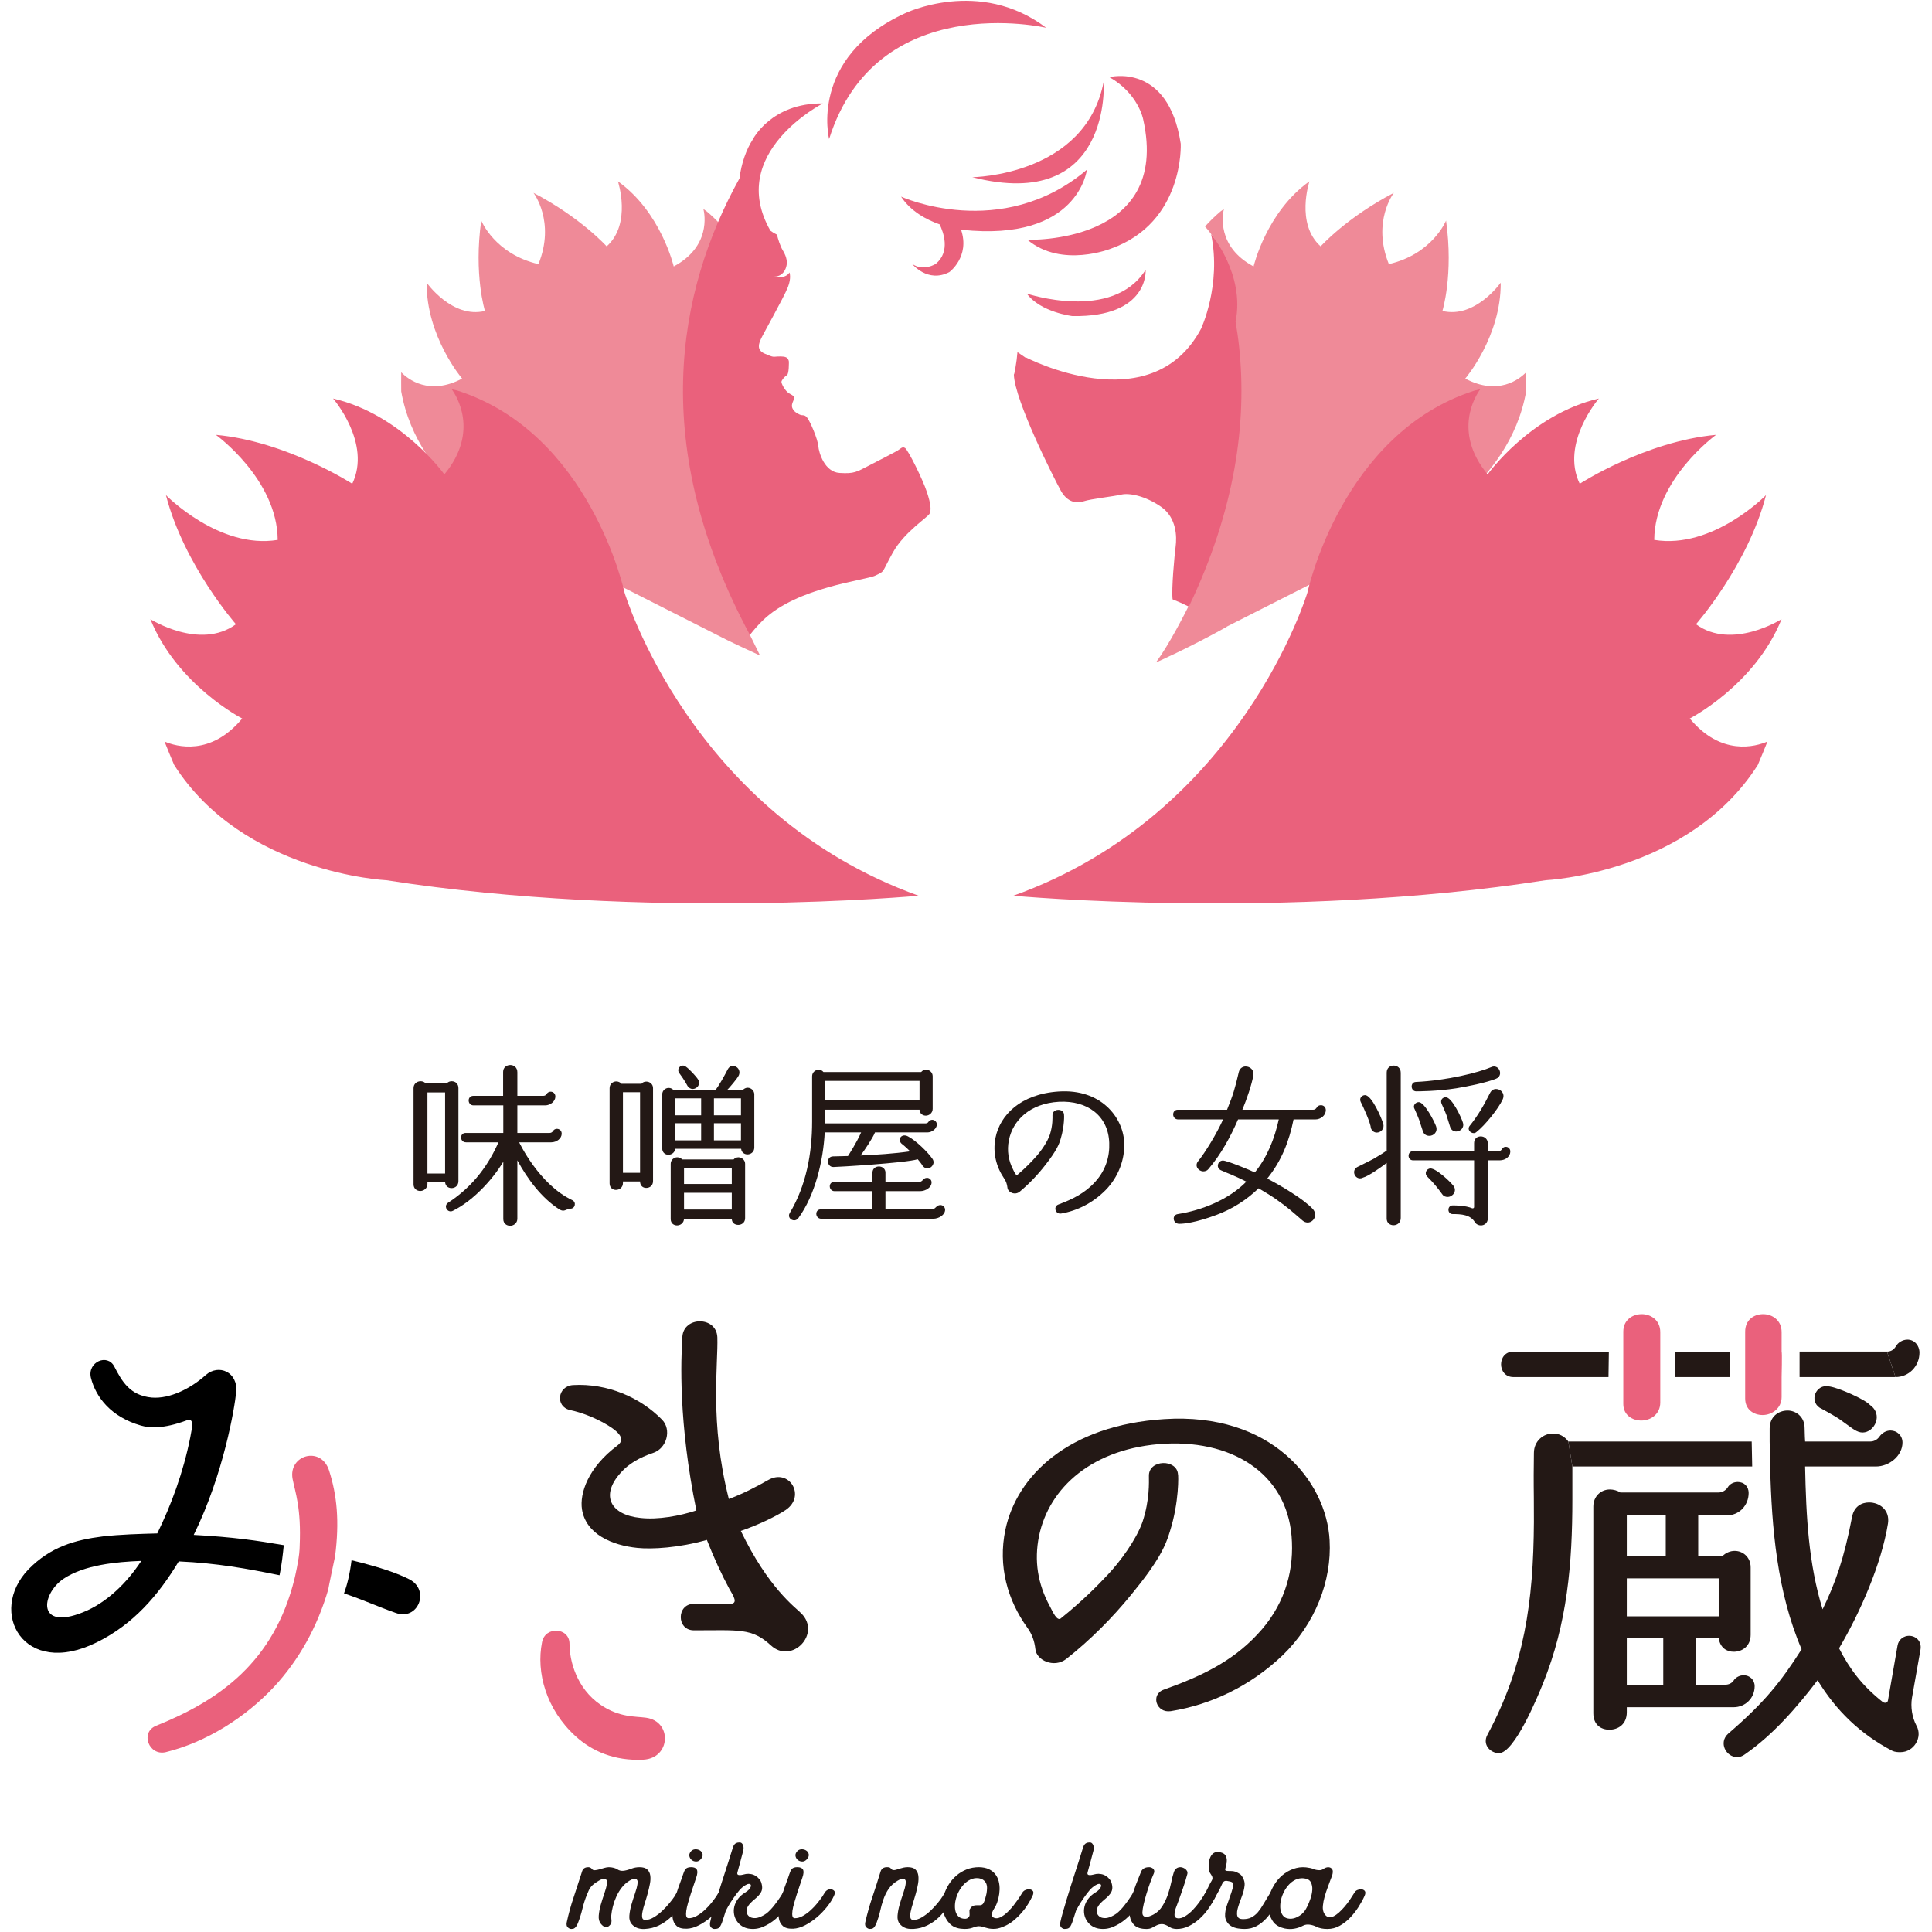 <?xml version="1.0" encoding="utf-8"?>
<!-- Generator: Adobe Illustrator 16.0.0, SVG Export Plug-In . SVG Version: 6.00 Build 0)  -->
<!DOCTYPE svg PUBLIC "-//W3C//DTD SVG 1.1//EN" "http://www.w3.org/Graphics/SVG/1.1/DTD/svg11.dtd">
<svg version="1.1" id="レイヤー_1" xmlns:x="http://ns.adobe.com/Extensibility/1.0/" xmlns:i="http://ns.adobe.com/AdobeIllustrator/10.0/" xmlns:graph="http://ns.adobe.com/Graphs/1.0/"
	 xmlns="http://www.w3.org/2000/svg" xmlns:xlink="http://www.w3.org/1999/xlink" x="0px" y="0px" width="520px" height="520px"
	 viewBox="0 0 520 520" enable-background="new 0 0 520 520" xml:space="preserve">
<g>
	<g>
		<g>
			<path fill="#231815" d="M111.308,292.859c0-1.164,0.923-1.842,1.896-1.842c0.482,0,0.969,0.145,1.357,0.58h5.675
				c0.386-0.436,0.874-0.58,1.356-0.58c0.972,0,1.794,0.678,1.794,1.842v25.028c0,1.261-0.917,1.894-1.843,1.894
				c-0.823,0-1.648-0.486-1.745-1.602h-4.753v0.484c0,1.211-1.018,1.892-1.938,1.892c-0.924,0-1.8-0.632-1.8-1.792V292.859z
				 M115.045,294.024v21.827h4.753v-21.827H115.045z M135.417,288.494c0-1.215,0.972-1.845,1.942-1.845
				c0.92,0,1.889,0.63,1.889,1.941v6.355h6.984c0.391,0,0.729-0.192,0.873-0.485c0.293-0.437,0.68-0.631,1.114-0.631
				c0.635,0,1.263,0.483,1.263,1.309c0,1.262-1.308,2.377-2.763,2.377h-7.472v7.421h8.683c0.39,0,0.727-0.193,0.924-0.532
				c0.243-0.389,0.628-0.584,1.014-0.584c0.685,0,1.314,0.486,1.314,1.311c0,1.261-1.314,2.328-2.815,2.328h-8.633
				c0.048,0.049,5.287,11.305,14.309,15.57c1.166,0.582,0.727,2.28-0.484,2.28c-0.776,0-1.313,0.532-1.992,0.532
				c-0.287,0-0.628-0.098-1.014-0.338c-4.803-3.058-8.586-8.197-11.305-13.195v15.716c0,1.214-1.016,1.89-1.939,1.89
				c-0.92,0-1.845-0.578-1.845-1.793v-15.424c-3.057,4.996-8.147,10.477-13.481,13.145c-0.244,0.147-0.439,0.195-0.68,0.195
				c-1.164,0-1.844-1.553-0.682-2.33c7.085-4.605,11.111-10.718,13.535-16.248h-8.73c-1.703,0-1.797-2.522-0.097-2.522h10.135
				v-7.421h-8.003c-1.699,0-1.794-2.569-0.049-2.569h8.005V288.494z"/>
			<path fill="#231815" d="M175.766,317.888c0,1.261-0.924,1.843-1.846,1.843c-0.872,0-1.646-0.582-1.646-1.746h-4.608v0.438
				c0,1.212-0.974,1.842-1.894,1.842c-0.825,0-1.698-0.58-1.698-1.746v-25.658c0-1.115,0.922-1.795,1.794-1.795
				c0.487,0,1.02,0.195,1.406,0.631h5.386c0.339-0.436,0.821-0.584,1.31-0.584c0.92,0,1.797,0.682,1.797,1.748V317.888z
				 M167.665,315.657h4.608v-21.683h-4.608V315.657z M203.021,308.865c0,1.214-0.969,1.844-1.842,1.844
				c-0.825,0-1.601-0.533-1.699-1.504h-17.751c-0.101,1.018-0.972,1.602-1.843,1.602c-0.824,0-1.648-0.584-1.648-1.699v-14.551
				c0-1.068,0.871-1.746,1.746-1.746c0.482,0,1.016,0.195,1.359,0.678h11.105c0.872-0.871,2.812-4.463,3.396-5.625
				c0.388-0.727,0.872-0.969,1.405-0.969c1.167,0,2.184,1.162,1.603,2.52c-0.389,0.873-2.521,3.348-3.253,4.074h4.222
				c0.39-0.482,0.921-0.727,1.406-0.727c0.874,0,1.794,0.727,1.794,1.795V308.865z M200.548,327.881
				c0,1.213-0.969,1.795-1.841,1.795c-0.875,0-1.746-0.487-1.746-1.651h-12.855c-0.048,1.164-0.969,1.796-1.892,1.796
				c-0.87,0-1.695-0.582-1.695-1.699V313.23c0-1.019,0.87-1.746,1.745-1.746c0.484,0,0.969,0.195,1.357,0.582h13.822
				c0.342-0.387,0.822-0.582,1.311-0.582c0.872,0,1.794,0.728,1.794,1.746V327.881z M181.729,300.182h6.984v-4.557h-6.984V300.182z
				 M181.729,306.924h6.984v-4.605h-6.984V306.924z M186.434,293.103c-0.484,0-0.969-0.243-1.357-0.778
				c-0.05-0.096-0.825-1.598-2.279-3.539c-0.63-0.871,0.048-1.988,1.02-1.988c0.241,0,0.533,0.098,0.773,0.291
				c0.827,0.533,2.814,2.619,3.348,3.541C188.664,291.889,187.548,293.103,186.434,293.103z M184.105,318.664h12.855v-4.27h-12.855
				V318.664z M184.105,325.552h12.855v-4.511h-12.855V325.552z M192.157,300.182h7.276v-4.557h-7.276V300.182z M192.157,306.924
				h7.276v-4.605h-7.276V306.924z"/>
			<path fill="#231815" d="M222.073,302.365h27.016c0.342,0,0.68-0.145,0.821-0.436c0.246-0.338,0.635-0.533,0.976-0.533
				c0.631,0,1.263,0.486,1.263,1.261c0,1.163-1.359,2.136-2.525,2.136h-14.119c-0.527,1.404-2.906,4.945-3.875,6.207
				c4.27-0.193,8.973-0.484,13.336-1.113c-1.112-1.117-2.277-2.088-2.326-2.088c-1.162-1.115,0-2.862,1.748-1.939
				c2.085,1.064,5.333,4.22,6.596,6.063c0.825,1.211-0.291,2.569-1.359,2.569c-0.484,0-0.919-0.242-1.31-0.729
				c0-0.047-0.384-0.676-1.31-1.747c-3.347,1.021-21.729,2.089-22.698,2.089c-1.845,0-1.989-2.815-0.099-2.862l4.028-0.098
				c0.146-0.241,2.229-3.396,3.538-6.353h-9.799c-0.386,7.566-2.573,16.879-7.08,23.037c-0.292,0.439-0.777,0.631-1.115,0.631
				c-0.971,0-1.844-0.969-1.214-1.988c4.414-7.324,6.017-16.102,6.017-24.59v-12.226c0-1.017,0.872-1.743,1.794-1.743
				c0.438,0,0.919,0.19,1.263,0.629h26.291c0.336-0.438,0.87-0.629,1.355-0.629c0.871,0,1.744,0.727,1.744,1.743v8.778
				c0,1.164-0.969,1.844-1.842,1.844c-0.825,0-1.65-0.531-1.695-1.598h-25.419V302.365z M238.323,325.504h12.563
				c0.969-0.098,1.112-1.164,2.231-1.164c0.678,0,1.259,0.582,1.259,1.262c0,1.355-1.646,2.423-3.203,2.423H221.05
				c-1.692,0-1.836-2.521-0.141-2.521h13.922v-4.901h-10.187c-1.651,0-1.793-2.472-0.144-2.472h10.33v-2.523
				c0-1.066,0.821-1.65,1.745-1.65c0.873,0,1.747,0.584,1.747,1.65v2.523h8.972c1.162,0,1.067-1.115,2.234-1.115
				c0.627,0,1.209,0.532,1.209,1.211c0,1.36-1.551,2.376-3.152,2.376h-9.263V325.504z M222.073,296.157h25.419v-5.237h-25.419
				V296.157z"/>
			<path fill="#231815" d="M297.529,320.36c-3.438,3.444-7.609,5.531-11.928,6.261c-1.552,0.239-2.184-1.895-0.727-2.43
				c3.883-1.453,7.228-3.104,9.943-6.156c2.813-3.104,3.881-6.792,3.734-10.431c-0.242-7.274-5.867-11.447-13.531-11.058
				c-7.764,0.436-12.417,4.947-13.486,10.377c-0.531,2.766-0.144,5.385,1.164,7.908c0.291,0.58,0.778,1.795,1.213,1.309
				c2.232-1.891,3.833-3.588,4.995-4.897c1.265-1.409,3.01-3.879,3.688-5.918c0.776-2.474,0.682-4.512,0.682-5.144
				c-0.05-1.889,3.006-1.939,3.103-0.192c0.047,0,0.146,3.104-0.878,6.452c-0.431,1.552-1.159,3.297-4.118,7.082
				c-1.988,2.57-4.316,5.043-6.937,7.227c-1.311,1.066-3.206,0.145-3.298-1.116c-0.101-0.87-0.341-1.649-0.874-2.425
				c-2.084-3.056-3.153-6.889-2.329-11.012c1.214-6.016,6.695-11.736,16.98-12.416c11.397-0.775,17.314,6.936,17.653,13.631
				C302.823,311.97,301.026,316.82,297.529,320.36z"/>
			<path fill="#231815" d="M353.496,298.682c0.39,0,0.68-0.246,0.877-0.536c0.239-0.483,0.675-0.679,1.162-0.679
				c0.677,0,1.31,0.486,1.31,1.313c0,1.402-1.31,2.52-2.865,2.52h-5.817c-1.213,5.968-3.25,11.156-7.083,15.91
				c3.541,1.842,9.604,5.385,12.175,8.101c1.554,1.599,0.341,3.733-1.306,3.733c-0.394,0-0.925-0.144-1.361-0.533
				c-3.056-2.618-3.735-3.346-7.325-5.869c-1.308-0.922-3.152-1.988-4.509-2.813c-3.255,3.15-7.085,5.578-11.253,7.129
				c-5.677,2.137-8.879,2.426-9.994,2.426h-0.144c-1.698,0-2.039-2.377-0.341-2.619c6.549-1.02,13.727-3.928,18.433-8.729
				c-3.35-1.701-5.144-2.281-6.839-3.058c-1.459-0.679-0.825-2.618,0.531-2.618c1.117,0,7.521,2.668,8.588,3.201
				c3.345-4.124,5.285-9.021,6.449-14.262h-10.962c-2.038,4.703-4.658,9.508-8.002,13.387c-0.339,0.436-0.875,0.584-1.356,0.584
				c-1.264,0-2.477-1.456-1.359-2.768c1.89-2.326,4.996-7.422,6.691-11.203H317.12c-1.747,0-1.844-2.617-0.099-2.617h13.242
				c1.65-4.077,2.084-5.531,3.151-10.091c0.242-1.066,1.067-1.552,1.846-1.552c1.165,0,2.325,0.922,2.084,2.375
				c-0.436,2.521-1.747,6.354-2.959,9.268H353.496z"/>
			<path fill="#231815" d="M377.012,327.83c0,1.311-1.019,1.941-1.94,1.941c-0.923,0-1.842-0.583-1.842-1.794v-14.988
				c-1.406,1.116-4.898,3.59-6.405,3.976c-0.242,0.146-0.532,0.195-0.774,0.195c-1.552,0-2.33-2.279-0.63-3.104
				c0.047-0.048,3.104-1.503,4.414-2.229c2.036-1.215,2.619-1.604,3.396-2.137v-21.001c0-1.262,0.919-1.892,1.886-1.892
				c0.925,0,1.896,0.63,1.896,1.939V327.83z M370.559,304.84c-0.631,0-1.308-0.389-1.602-1.261c0-1.165-2.039-5.723-2.712-6.985
				c-0.486-0.969,0.287-1.84,1.162-1.84c1.794,0,4.511,6.254,4.898,7.76C372.695,303.871,371.579,304.84,370.559,304.84z
				 M403.35,309.834c1.068,0,0.776-1.162,1.939-1.162c0.681,0,1.214,0.533,1.214,1.26c0,1.264-1.214,2.377-2.867,2.377h-3.198
				v15.669c0,1.211-0.969,1.843-1.843,1.843c-0.631,0-1.261-0.291-1.6-0.824c-1.216-2.088-3.688-2.232-6.015-2.232
				c-1.506,0-1.506-2.329,0-2.329c0.827,0,3.442,0,5.288,0.777h0.144c0.195,0,0.342-0.146,0.342-0.339v-12.564h-16.395
				c-1.652,0-1.652-2.475,0-2.475h16.395v-2.182c0-1.211,0.869-1.793,1.794-1.793c0.921,0,1.89,0.63,1.89,1.891v2.084H403.35z
				 M392,292.908c-5.239,0.826-10.382,0.826-10.82,0.826c-1.551,0-1.694-2.475-0.094-2.525c8.389-0.385,16.878-2.521,20.371-4.027
				c0.192-0.094,0.437-0.143,0.632-0.143c1.695,0,2.423,2.57,0.583,3.299C400.198,291.355,395.198,292.375,392,292.908z
				 M380.696,298.436c-0.482-0.969,0.343-1.793,1.167-1.793c1.551,0,4.216,5.24,4.656,6.5c0.531,1.553-0.681,2.57-1.797,2.57
				c-0.728,0-1.454-0.34-1.746-1.213l-1.016-3.104c-0.247-0.728-1.265-3.006-1.265-3.006V298.436z M389.623,322.154
				c-0.486,0-1.019-0.145-1.408-0.678c-1.406-1.939-2.328-3.055-4.024-4.752c-0.968-0.923-0.195-2.232,0.825-2.232
				c1.551,0,5.285,3.492,6.204,4.705C392.242,320.603,390.98,322.154,389.623,322.154z M391.949,304.548
				c-0.676,0-1.357-0.339-1.648-1.261c-0.438-1.455-0.871-2.716-0.97-3.105c-0.435-1.211-1.312-3.053-1.312-3.053
				c-0.434-1.02,0.195-1.797,1.117-1.797c1.65,0,4.221,5.481,4.605,6.84C394.184,303.579,393.017,304.548,391.949,304.548z
				 M397.433,304.646c-0.242,0.245-0.534,0.341-0.775,0.341c-0.972,0-1.845-1.068-1.071-1.99c2.23-2.764,3.834-5.578,5.436-8.779
				c0.386-0.775,0.967-1.114,1.65-1.114c1.259,0,2.473,1.211,1.793,2.763C403.301,298.436,399.61,302.949,397.433,304.646z"/>
		</g>
		<g>
			<g>
				<path fill="#231815" d="M169.984,517.824c-0.466-0.556-0.663-1.297-0.59-2.229c0.075-0.929,0.258-1.913,0.555-2.944
					c0.294-1.031,0.617-2.039,0.96-3.025c0.345-0.988,0.567-1.824,0.667-2.514c0.072-0.442,0.063-0.775-0.037-0.996
					c-0.099-0.223-0.255-0.361-0.461-0.416c-0.211-0.056-0.463-0.033-0.76,0.066s-0.604,0.25-0.924,0.446
					c-0.766,0.468-1.434,1.067-2.014,1.797c-0.581,0.734-1.064,1.532-1.461,2.397c-0.394,0.865-0.708,1.747-0.942,2.645
					c-0.234,0.898-0.388,1.747-0.462,2.544c-0.025,0.267-0.018,0.517,0.019,0.75c0.037,0.233,0.056,0.464,0.056,0.696
					c0,0.233-0.043,0.455-0.129,0.666c-0.086,0.212-0.254,0.43-0.504,0.648c-0.266,0.243-0.6,0.344-0.993,0.299
					c-0.396-0.044-0.804-0.318-1.221-0.83c-0.467-0.556-0.665-1.297-0.589-2.229c0.072-0.929,0.256-1.913,0.55-2.944
					c0.299-1.031,0.617-2.039,0.96-3.025c0.348-0.988,0.571-1.824,0.668-2.514c0.075-0.442,0.062-0.775-0.037-0.996
					c-0.097-0.223-0.252-0.361-0.463-0.416c-0.207-0.056-0.459-0.033-0.758,0.066c-0.293,0.1-0.602,0.25-0.92,0.446
					c-0.521,0.312-0.945,0.595-1.278,0.85c-0.331,0.257-0.61,0.522-0.829,0.8c-0.224,0.279-0.414,0.588-0.574,0.93
					c-0.162,0.346-0.34,0.762-0.534,1.248c-0.495,1.244-0.891,2.484-1.185,3.727c-0.297,1.243-0.68,2.473-1.148,3.691
					c-0.144,0.379-0.295,0.685-0.44,0.914c-0.148,0.234-0.295,0.411-0.448,0.535c-0.146,0.121-0.295,0.199-0.459,0.232
					c-0.156,0.033-0.327,0.05-0.502,0.05c-0.315,0-0.631-0.146-0.938-0.435c-0.308-0.285-0.401-0.74-0.278-1.362
					c0.469-2.196,1.077-4.411,1.83-6.653c0.751-2.24,1.445-4.369,2.087-6.385c0.077-0.223,0.145-0.439,0.203-0.65
					c0.063-0.211,0.156-0.398,0.278-0.566c0.12-0.168,0.297-0.303,0.518-0.414c0.22-0.111,0.517-0.167,0.888-0.167
					c0.418,0,0.764,0.188,1.035,0.563c0.169,0.201,0.435,0.283,0.794,0.25c0.354-0.033,0.753-0.111,1.185-0.232
					c0.428-0.123,0.865-0.249,1.307-0.383c0.446-0.132,0.855-0.198,1.225-0.198c0.519,0.022,0.959,0.083,1.331,0.181
					c0.367,0.1,0.687,0.238,0.96,0.417c0.42,0.288,0.918,0.415,1.496,0.382c0.578-0.031,1.338-0.227,2.273-0.582
					c0.688-0.264,1.414-0.397,2.18-0.397c0.935,0,1.629,0.206,2.072,0.614c0.443,0.41,0.713,0.949,0.813,1.612
					c0.099,0.667,0.068,1.422-0.094,2.263c-0.159,0.846-0.364,1.714-0.609,2.613c-0.244,0.897-0.503,1.769-0.778,2.609
					c-0.271,0.844-0.472,1.598-0.606,2.264c-0.136,0.664-0.159,1.203-0.074,1.613c0.087,0.411,0.362,0.613,0.829,0.613
					c0.718,0,1.476-0.236,2.273-0.713c0.799-0.479,1.56-1.053,2.275-1.73c0.714-0.678,1.365-1.375,1.958-2.096
					c0.592-0.719,1.047-1.324,1.37-1.813c0.12-0.179,0.242-0.39,0.368-0.635c0.122-0.24,0.258-0.441,0.405-0.596
					c0.372-0.422,0.837-0.633,1.404-0.633c0.421,0,0.722,0.139,0.905,0.416c0.188,0.277,0.131,0.738-0.164,1.379
					c-0.494,1.045-1.08,2.076-1.76,3.094c-0.675,1.022-1.472,1.945-2.38,2.78c-0.914,0.829-1.936,1.519-3.068,2.063
					c-1.132,0.542-2.38,0.847-3.736,0.914c-0.712,0.044-1.372-0.036-1.975-0.251C170.953,518.727,170.43,518.355,169.984,517.824z"
					/>
				<path fill="#231815" d="M195.862,510.338c-0.421,0.912-1.03,1.869-1.831,2.877c-0.802,1.012-1.702,1.941-2.699,2.799
					c-0.995,0.851-2.058,1.572-3.178,2.16c-1.122,0.586-2.211,0.902-3.271,0.947c-1.262,0.043-2.18-0.205-2.771-0.75
					c-0.593-0.542-0.952-1.262-1.072-2.159c-0.125-0.9-0.083-1.914,0.127-3.048c0.211-1.129,0.487-2.242,0.833-3.342
					c0.345-1.096,0.693-2.115,1.053-3.06c0.357-0.941,0.622-1.691,0.795-2.247c0.099-0.285,0.197-0.553,0.294-0.797
					c0.096-0.244,0.226-0.455,0.372-0.631c0.146-0.18,0.341-0.311,0.591-0.398c0.247-0.09,0.555-0.134,0.923-0.134
					c0.766,0,1.271,0.214,1.518,0.647c0.24,0.432,0.195,1.15-0.15,2.146c-0.196,0.6-0.431,1.291-0.701,2.08
					c-0.271,0.785-0.536,1.586-0.794,2.393c-0.258,0.811-0.501,1.604-0.72,2.379c-0.221,0.779-0.379,1.471-0.465,2.08
					c-0.086,0.611-0.086,1.096,0,1.463s0.307,0.551,0.647,0.551c0.714,0,1.44-0.209,2.183-0.635c0.739-0.42,1.44-0.936,2.104-1.545
					c0.666-0.611,1.269-1.252,1.814-1.93c0.54-0.678,0.981-1.27,1.328-1.779c0.123-0.179,0.253-0.39,0.391-0.635
					c0.133-0.24,0.263-0.441,0.384-0.596c0.372-0.444,0.812-0.667,1.333-0.667c0.442,0,0.794,0.144,1.054,0.435
					C196.212,509.23,196.178,509.697,195.862,510.338z M185.842,498.463c0.32-0.442,0.729-0.682,1.219-0.716
					c0.497-0.034,0.933,0.066,1.314,0.3c0.383,0.232,0.623,0.574,0.723,1.015c0.098,0.443-0.089,0.92-0.555,1.432
					c-0.37,0.378-0.771,0.562-1.201,0.546c-0.432-0.008-0.807-0.135-1.128-0.381c-0.322-0.244-0.538-0.57-0.648-0.982
					C185.454,499.268,185.548,498.863,185.842,498.463z"/>
				<path fill="#231815" d="M197.12,497.697c0.071-0.22,0.146-0.438,0.219-0.648c0.071-0.209,0.172-0.398,0.297-0.564
					c0.122-0.168,0.294-0.307,0.516-0.418s0.521-0.166,0.889-0.166c0.269,0,0.486,0.084,0.648,0.25
					c0.156,0.166,0.275,0.367,0.347,0.6c0.077,0.232,0.108,0.478,0.094,0.732c-0.011,0.254-0.042,0.48-0.094,0.682
					c-0.246,0.91-0.488,1.829-0.737,2.762c-0.247,0.931-0.503,1.886-0.776,2.86c-0.123,0.378-0.115,0.628,0.019,0.746
					c0.136,0.122,0.333,0.179,0.593,0.167c0.258-0.012,0.54-0.053,0.85-0.133c0.308-0.074,0.575-0.137,0.794-0.182
					c0.442-0.064,0.899-0.055,1.365,0.034c0.469,0.089,0.89,0.253,1.26,0.497c0.394,0.244,0.725,0.545,0.998,0.9
					c0.222,0.244,0.38,0.52,0.479,0.83c0.098,0.311,0.172,0.621,0.223,0.933c0.073,0.597,0.012,1.108-0.187,1.53
					c-0.195,0.422-0.466,0.807-0.813,1.164c-0.345,0.354-0.717,0.699-1.128,1.031c-0.404,0.33-0.779,0.686-1.127,1.063
					c-0.418,0.468-0.688,0.914-0.811,1.347c-0.127,0.434-0.138,0.822-0.039,1.164c0.1,0.344,0.284,0.633,0.557,0.865
					c0.27,0.233,0.574,0.385,0.925,0.451c0.589,0.133,1.212,0.082,1.865-0.15c0.65-0.233,1.323-0.594,2.013-1.083
					c0.666-0.554,1.323-1.241,1.979-2.06c0.654-0.822,1.25-1.652,1.79-2.496c0.128-0.179,0.255-0.39,0.39-0.635
					c0.137-0.24,0.264-0.441,0.389-0.596c0.195-0.223,0.445-0.389,0.739-0.5c0.298-0.111,0.579-0.167,0.85-0.167
					c0.419,0,0.758,0.144,1.018,0.435c0.259,0.287,0.24,0.754-0.057,1.395c-0.442,0.979-1.073,2.02-1.881,3.128
					c-0.815,1.11-1.757,2.118-2.812,3.028c-1.061,0.908-2.215,1.624-3.457,2.145c-1.244,0.521-2.531,0.672-3.863,0.449
					c-1.134-0.2-2.066-0.732-2.809-1.596c-0.543-0.666-0.89-1.369-1.033-2.115c-0.15-0.74-0.139-1.479,0.036-2.213
					c0.17-0.728,0.506-1.424,0.997-2.076c0.495-0.654,1.121-1.216,1.886-1.68c0.54-0.332,0.936-0.66,1.18-0.982
					c0.25-0.318,0.386-0.598,0.411-0.83c0.02-0.232-0.064-0.395-0.262-0.484c-0.198-0.088-0.461-0.066-0.793,0.068
					c-0.333,0.132-0.739,0.395-1.219,0.779c-0.481,0.389-0.992,0.951-1.535,1.683c-0.568,0.753-1.097,1.515-1.59,2.277
					c-0.496,0.766-0.95,1.558-1.366,2.379c-0.175,0.556-0.35,1.097-0.521,1.632c-0.172,0.532-0.342,1.051-0.514,1.563
					c-0.15,0.377-0.291,0.682-0.427,0.912c-0.136,0.234-0.282,0.406-0.442,0.518c-0.162,0.11-0.34,0.184-0.537,0.217
					s-0.406,0.05-0.628,0.05c-0.325,0-0.622-0.146-0.908-0.435c-0.279-0.285-0.36-0.74-0.239-1.362
					c0.148-0.733,0.375-1.63,0.684-2.694c0.308-1.066,0.648-2.219,1.016-3.459c0.367-1.244,0.766-2.519,1.184-3.826
					c0.421-1.309,0.827-2.574,1.224-3.793c0.388-1.22,0.755-2.346,1.085-3.376C196.656,499.213,196.92,498.363,197.12,497.697z"/>
				<path fill="#231815" d="M224.434,510.338c-0.42,0.912-1.027,1.869-1.831,2.877c-0.802,1.012-1.701,1.941-2.698,2.799
					c-0.997,0.851-2.058,1.572-3.178,2.16c-1.124,0.586-2.211,0.902-3.272,0.947c-1.263,0.043-2.18-0.205-2.771-0.75
					c-0.593-0.542-0.95-1.262-1.072-2.159c-0.123-0.9-0.079-1.914,0.13-3.048c0.209-1.129,0.486-2.242,0.831-3.342
					c0.344-1.096,0.695-2.115,1.054-3.06c0.357-0.941,0.618-1.691,0.793-2.247c0.101-0.285,0.199-0.553,0.299-0.797
					c0.092-0.244,0.222-0.455,0.369-0.631c0.146-0.18,0.34-0.311,0.59-0.398c0.247-0.09,0.555-0.134,0.926-0.134
					c0.762,0,1.27,0.214,1.516,0.647c0.24,0.432,0.191,1.15-0.152,2.146c-0.195,0.6-0.43,1.291-0.699,2.08
					c-0.273,0.785-0.536,1.586-0.796,2.393c-0.258,0.811-0.498,1.604-0.719,2.379c-0.222,0.779-0.378,1.471-0.464,2.08
					c-0.086,0.611-0.086,1.096,0,1.463s0.303,0.551,0.648,0.551c0.713,0,1.44-0.209,2.182-0.635c0.738-0.42,1.438-0.936,2.104-1.545
					c0.665-0.611,1.269-1.252,1.813-1.93c0.538-0.678,0.983-1.27,1.33-1.779c0.119-0.179,0.252-0.39,0.389-0.635
					c0.133-0.24,0.265-0.441,0.385-0.596c0.373-0.444,0.811-0.667,1.334-0.667c0.441,0,0.793,0.144,1.052,0.435
					C224.782,509.23,224.75,509.697,224.434,510.338z M214.415,498.463c0.319-0.442,0.727-0.682,1.219-0.716
					c0.495-0.034,0.932,0.066,1.313,0.3c0.383,0.232,0.624,0.574,0.722,1.015c0.099,0.443-0.087,0.92-0.555,1.432
					c-0.37,0.378-0.769,0.562-1.203,0.546c-0.43-0.008-0.805-0.135-1.125-0.381c-0.318-0.244-0.537-0.57-0.648-0.982
					C214.026,499.268,214.121,498.863,214.415,498.463z"/>
				<path fill="#231815" d="M236.813,504.354c0.072-0.223,0.143-0.439,0.202-0.65c0.063-0.211,0.162-0.398,0.295-0.566
					c0.135-0.168,0.315-0.303,0.537-0.414c0.223-0.111,0.52-0.167,0.888-0.167c0.466,0,0.769,0.073,0.903,0.214
					c0.138,0.146,0.266,0.278,0.391,0.4c0.12,0.123,0.318,0.184,0.591,0.184c0.271,0,0.774-0.133,1.516-0.4
					c0.345-0.111,0.703-0.203,1.071-0.281c0.371-0.077,0.741-0.116,1.106-0.116c0.939,0,1.622,0.206,2.055,0.614
					c0.43,0.41,0.697,0.949,0.794,1.612c0.094,0.667,0.075,1.422-0.073,2.263c-0.147,0.846-0.343,1.714-0.593,2.613
					c-0.245,0.897-0.504,1.769-0.774,2.609c-0.271,0.844-0.476,1.598-0.611,2.264c-0.134,0.664-0.161,1.203-0.071,1.613
					c0.086,0.411,0.36,0.613,0.829,0.613c0.714,0,1.472-0.236,2.273-0.713c0.8-0.479,1.558-1.053,2.275-1.73
					c0.712-0.678,1.365-1.375,1.958-2.096c0.59-0.719,1.035-1.324,1.329-1.813c0.125-0.179,0.25-0.39,0.388-0.635
					c0.135-0.24,0.266-0.441,0.389-0.596c0.396-0.422,0.861-0.633,1.405-0.633c0.442,0,0.756,0.139,0.942,0.416
					c0.186,0.277,0.129,0.738-0.168,1.379c-0.49,1.023-1.076,2.042-1.753,3.061c-0.681,1.021-1.459,1.946-2.347,2.779
					c-0.891,0.83-1.885,1.52-2.995,2.064c-1.109,0.54-2.328,0.856-3.661,0.946h-0.183h-0.299c-1.381,0.044-2.462-0.411-3.25-1.364
					c-0.47-0.556-0.665-1.297-0.592-2.229c0.075-0.929,0.259-1.913,0.555-2.944c0.294-1.031,0.615-2.039,0.962-3.025
					c0.344-0.988,0.566-1.824,0.66-2.514c0.079-0.442,0.065-0.775-0.033-0.996c-0.096-0.223-0.256-0.361-0.461-0.416
					c-0.209-0.056-0.464-0.033-0.758,0.066c-0.299,0.1-0.607,0.25-0.925,0.446c-1.036,0.622-1.844,1.367-2.422,2.229
					c-0.58,0.867-1.041,1.797-1.383,2.797c-0.351,0.997-0.638,2.027-0.869,3.092c-0.235,1.064-0.553,2.108-0.943,3.127
					c-0.15,0.379-0.291,0.685-0.427,0.914c-0.133,0.234-0.275,0.411-0.424,0.535c-0.149,0.121-0.303,0.199-0.462,0.232
					c-0.163,0.033-0.341,0.05-0.538,0.05c-0.318,0-0.631-0.146-0.941-0.435c-0.307-0.285-0.402-0.74-0.277-1.362
					c0.492-2.196,1.114-4.411,1.867-6.653C235.512,508.498,236.198,506.369,236.813,504.354z"/>
				<path fill="#231815" d="M254.181,515.494c-0.342-0.818-0.513-1.707-0.513-2.658c0-0.955,0.143-1.908,0.424-2.863
					c0.284-0.952,0.706-1.879,1.275-2.776c0.568-0.901,1.251-1.691,2.053-2.38c0.8-0.686,1.714-1.236,2.731-1.646
					c1.024-0.408,2.141-0.614,3.35-0.614c1.055,0.022,1.947,0.206,2.659,0.547c0.713,0.345,1.288,0.796,1.716,1.349
					c0.433,0.553,0.742,1.192,0.929,1.91c0.184,0.723,0.264,1.467,0.237,2.23c-0.022,0.768-0.127,1.535-0.314,2.314
					c-0.186,0.773-0.436,1.484-0.756,2.129c-0.099,0.197-0.245,0.446-0.444,0.747c-0.195,0.3-0.352,0.604-0.462,0.915
					c-0.111,0.312-0.143,0.604-0.094,0.881c0.048,0.277,0.261,0.483,0.63,0.617c0.418,0.154,0.857,0.149,1.313-0.018
					c0.455-0.164,0.909-0.422,1.366-0.766s0.904-0.746,1.35-1.215c0.443-0.465,0.852-0.935,1.221-1.414
					c0.37-0.477,0.699-0.926,0.996-1.348c0.297-0.42,0.531-0.764,0.703-1.029c0.122-0.179,0.254-0.39,0.39-0.635
					c0.133-0.24,0.264-0.441,0.389-0.596c0.194-0.223,0.44-0.389,0.737-0.5c0.296-0.111,0.578-0.167,0.851-0.167
					c0.443,0,0.794,0.144,1.048,0.435c0.265,0.287,0.231,0.754-0.087,1.395c-0.346,0.733-0.758,1.48-1.239,2.246
					c-0.479,0.765-1.021,1.498-1.627,2.197c-0.605,0.697-1.254,1.348-1.957,1.943c-0.702,0.6-1.449,1.1-2.238,1.5
					c-1.186,0.574-2.16,0.886-2.94,0.93c-0.771,0.045-1.459-0.012-2.048-0.166c-0.591-0.156-1.146-0.307-1.664-0.449
					c-0.518-0.143-1.098-0.117-1.738,0.082c-0.293,0.111-0.547,0.2-0.753,0.267c-0.212,0.066-0.415,0.122-0.614,0.167
					c-0.196,0.044-0.41,0.078-0.646,0.1c-0.232,0.022-0.511,0.034-0.83,0.034c-1.454-0.024-2.597-0.345-3.42-0.964
					C255.336,517.603,254.676,516.691,254.181,515.494z M260.023,516.428c0.126-0.044,0.217-0.078,0.277-0.1
					c0.063-0.022,0.143-0.066,0.241-0.133c0.245-0.223,0.381-0.434,0.406-0.633c0.024-0.201,0.024-0.41,0-0.633
					c-0.025-0.221-0.031-0.449-0.018-0.682c0.011-0.232,0.128-0.482,0.351-0.748c0.273-0.336,0.547-0.531,0.831-0.598
					c0.282-0.066,0.568-0.101,0.853-0.101c0.281,0,0.552,0,0.813,0c0.258,0,0.499-0.101,0.721-0.301
					c0.097-0.087,0.206-0.266,0.333-0.532c0.122-0.268,0.227-0.553,0.313-0.863c0.085-0.311,0.166-0.611,0.241-0.9
					c0.071-0.289,0.122-0.5,0.146-0.63c0.072-0.444,0.116-0.894,0.128-1.349c0.015-0.453-0.056-0.863-0.203-1.23
					c-0.146-0.367-0.394-0.683-0.738-0.947c-0.348-0.267-0.813-0.445-1.405-0.533c-0.764-0.066-1.475,0.061-2.142,0.384
					c-0.668,0.323-1.265,0.763-1.796,1.329c-0.529,0.566-0.977,1.208-1.347,1.93c-0.37,0.721-0.641,1.459-0.813,2.213
					c-0.175,0.754-0.236,1.475-0.186,2.161c0.05,0.688,0.22,1.277,0.516,1.763c0.298,0.467,0.662,0.783,1.092,0.949
					C259.068,516.412,259.532,516.473,260.023,516.428z"/>
				<path fill="#231815" d="M291.37,497.697c0.07-0.22,0.146-0.438,0.219-0.648c0.075-0.209,0.172-0.398,0.297-0.564
					c0.122-0.168,0.294-0.307,0.516-0.418c0.224-0.111,0.521-0.166,0.889-0.166c0.271,0,0.486,0.084,0.648,0.25
					c0.158,0.166,0.276,0.367,0.349,0.6c0.075,0.232,0.104,0.478,0.091,0.732c-0.007,0.254-0.039,0.48-0.091,0.682
					c-0.25,0.91-0.494,1.829-0.737,2.762c-0.247,0.931-0.507,1.886-0.778,2.86c-0.122,0.378-0.115,0.628,0.021,0.746
					c0.134,0.122,0.331,0.179,0.589,0.167c0.26-0.012,0.544-0.053,0.852-0.133c0.31-0.074,0.575-0.137,0.794-0.182
					c0.443-0.064,0.898-0.055,1.368,0.034c0.466,0.089,0.887,0.253,1.258,0.497c0.393,0.244,0.726,0.545,0.997,0.9
					c0.221,0.244,0.38,0.52,0.481,0.83c0.096,0.311,0.172,0.621,0.221,0.933c0.074,0.597,0.012,1.108-0.185,1.53
					c-0.198,0.422-0.468,0.807-0.814,1.164c-0.345,0.354-0.722,0.699-1.128,1.031c-0.404,0.33-0.779,0.686-1.127,1.063
					c-0.42,0.468-0.688,0.914-0.811,1.347c-0.127,0.434-0.136,0.822-0.039,1.164c0.099,0.344,0.284,0.633,0.557,0.865
					c0.271,0.233,0.576,0.385,0.923,0.451c0.593,0.133,1.214,0.082,1.867-0.15c0.651-0.233,1.325-0.594,2.015-1.083
					c0.664-0.554,1.323-1.241,1.978-2.06c0.651-0.822,1.249-1.652,1.791-2.496c0.122-0.179,0.255-0.39,0.389-0.635
					c0.135-0.24,0.266-0.441,0.388-0.596c0.197-0.223,0.443-0.389,0.737-0.5c0.299-0.111,0.583-0.167,0.851-0.167
					c0.425,0,0.759,0.144,1.019,0.435c0.261,0.287,0.24,0.754-0.057,1.395c-0.442,0.979-1.071,2.02-1.881,3.128
					c-0.815,1.11-1.753,2.118-2.81,3.028c-1.063,0.908-2.216,1.624-3.459,2.145c-1.244,0.521-2.533,0.672-3.863,0.449
					c-1.133-0.2-2.068-0.732-2.809-1.596c-0.543-0.666-0.883-1.369-1.031-2.115c-0.152-0.74-0.138-1.479,0.034-2.213
					c0.172-0.728,0.506-1.424,0.997-2.076c0.493-0.654,1.121-1.216,1.884-1.68c0.544-0.332,0.938-0.66,1.183-0.982
					c0.249-0.318,0.387-0.598,0.41-0.83c0.021-0.232-0.064-0.395-0.262-0.484c-0.196-0.088-0.459-0.066-0.795,0.068
					c-0.333,0.132-0.737,0.395-1.221,0.779c-0.478,0.389-0.987,0.951-1.532,1.683c-0.565,0.753-1.096,1.515-1.589,2.277
					c-0.494,0.766-0.95,1.558-1.366,2.379c-0.175,0.556-0.347,1.097-0.519,1.632c-0.172,0.532-0.347,1.051-0.516,1.563
					c-0.15,0.377-0.292,0.682-0.425,0.912c-0.138,0.234-0.284,0.406-0.445,0.518c-0.161,0.11-0.339,0.184-0.534,0.217
					c-0.2,0.033-0.406,0.05-0.63,0.05c-0.322,0-0.622-0.146-0.906-0.435c-0.281-0.285-0.362-0.74-0.241-1.362
					c0.148-0.733,0.375-1.63,0.684-2.694c0.308-1.066,0.648-2.219,1.017-3.459c0.37-1.244,0.763-2.519,1.183-3.826
					c0.424-1.309,0.827-2.574,1.223-3.793c0.391-1.22,0.754-2.346,1.087-3.376C290.906,499.213,291.168,498.363,291.37,497.697z"/>
				<path fill="#231815" d="M316.389,513.799c-0.072,0.377-0.141,0.71-0.203,0.999c-0.061,0.286-0.08,0.542-0.053,0.765
					c0.024,0.221,0.115,0.398,0.276,0.532c0.161,0.133,0.425,0.222,0.794,0.267l-0.333-0.033c0.692,0.066,1.399-0.128,2.126-0.584
					c0.726-0.455,1.405-1.006,2.033-1.662c0.627-0.656,1.193-1.328,1.7-2.029c0.505-0.697,0.894-1.248,1.162-1.646
					c0.125-0.179,0.247-0.39,0.372-0.635c0.123-0.24,0.26-0.441,0.404-0.596c0.199-0.223,0.445-0.389,0.739-0.5
					c0.299-0.111,0.581-0.167,0.852-0.167c0.421,0,0.76,0.144,1.018,0.435c0.258,0.287,0.239,0.754-0.055,1.395
					c-0.519,1.089-1.141,2.163-1.866,3.229c-0.727,1.064-1.547,2.012-2.464,2.846c-0.906,0.83-1.883,1.502-2.914,2.01
					c-1.036,0.51-2.122,0.767-3.255,0.767c-0.764,0-1.415-0.179-1.957-0.534c-0.793-0.508-1.437-0.768-1.941-0.779
					c-0.506-0.012-0.977,0.084-1.404,0.283c-0.432,0.197-0.859,0.418-1.275,0.663c-0.418,0.245-0.938,0.367-1.55,0.367
					c-1.456,0-2.528-0.323-3.22-0.964c-0.689-0.645-1.113-1.467-1.273-2.463c-0.163-0.998-0.124-2.102,0.109-3.311
					c0.237-1.207,0.542-2.379,0.925-3.508c0.381-1.132,0.764-2.158,1.148-3.078c0.38-0.92,0.642-1.579,0.792-1.979
					c0.097-0.289,0.247-0.529,0.445-0.717c0.192-0.189,0.404-0.328,0.628-0.416c0.222-0.086,0.438-0.143,0.646-0.166
					c0.209-0.021,0.389-0.032,0.537-0.032c0.171,0,0.355,0.039,0.551,0.116c0.198,0.078,0.365,0.182,0.501,0.314
					s0.229,0.3,0.276,0.5c0.051,0.199,0.025,0.422-0.073,0.667c-0.37,0.841-0.732,1.761-1.089,2.759
					c-0.359,1-0.678,1.976-0.963,2.928c-0.287,0.955-0.526,1.852-0.719,2.695c-0.198,0.841-0.309,1.541-0.334,2.096
					c-0.025,0.441,0.05,0.764,0.222,0.964s0.4,0.312,0.683,0.335c0.285,0.021,0.606-0.03,0.961-0.151
					c0.359-0.122,0.705-0.272,1.054-0.45c1.013-0.53,1.821-1.291,2.438-2.277c0.617-0.987,1.117-2.035,1.5-3.145
					c0.38-1.109,0.684-2.205,0.905-3.293c0.224-1.086,0.456-1.998,0.703-2.727c0.146-0.445,0.375-0.777,0.683-0.999
					c0.31-0.22,0.672-0.332,1.092-0.332c0.146,0,0.346,0.039,0.591,0.116c0.244,0.078,0.472,0.195,0.683,0.349
					c0.208,0.153,0.375,0.349,0.502,0.583c0.12,0.232,0.146,0.504,0.068,0.815c-0.172,0.642-0.348,1.269-0.534,1.876
					c-0.183,0.611-0.388,1.229-0.607,1.847c-0.346,1.044-0.68,1.997-1,2.864C317.105,511.869,316.761,512.802,316.389,513.799z"/>
				<path fill="#231815" d="M325.373,502.953c-0.073-1.02-0.018-1.842,0.164-2.46c0.188-0.622,0.435-1.095,0.744-1.413
					c0.305-0.322,0.657-0.512,1.05-0.566c0.392-0.057,0.776-0.039,1.148,0.05c0.662,0.155,1.114,0.427,1.35,0.813
					c0.231,0.39,0.354,0.811,0.366,1.267c0.016,0.455-0.041,0.908-0.164,1.363c-0.124,0.455-0.211,0.836-0.258,1.147
					c-0.025,0.177,0.039,0.294,0.201,0.351c0.159,0.053,0.377,0.082,0.648,0.082c0.271,0,0.565,0.005,0.886,0.018
					c0.32,0.01,0.63,0.061,0.924,0.15c0.592,0.221,1.097,0.498,1.517,0.828c0.366,0.4,0.652,0.879,0.851,1.434
					c0.172,0.463,0.232,0.946,0.186,1.446c-0.055,0.497-0.138,0.991-0.263,1.481c-0.121,0.465-0.287,0.973-0.496,1.529
					c-0.21,0.555-0.413,1.109-0.609,1.662c-0.202,0.557-0.364,1.094-0.502,1.613c-0.136,0.521-0.189,0.983-0.166,1.381
					c0,0.398,0.105,0.727,0.317,0.982c0.208,0.256,0.57,0.395,1.088,0.416c0.962,0.044,1.774-0.104,2.44-0.449
					c0.667-0.344,1.25-0.811,1.755-1.396c0.505-0.588,0.974-1.262,1.401-2.013c0.435-0.757,0.896-1.52,1.389-2.297
					c0.124-0.176,0.254-0.388,0.39-0.634c0.138-0.24,0.266-0.439,0.388-0.596c0.199-0.223,0.445-0.384,0.738-0.484
					c0.299-0.1,0.578-0.16,0.852-0.182c0.444,0,0.771,0.138,0.976,0.415c0.212,0.278,0.17,0.739-0.128,1.382
					c-0.516,1.109-1.082,2.195-1.699,3.259c-0.617,1.065-1.305,2.013-2.066,2.845c-0.768,0.83-1.622,1.51-2.572,2.027
					c-0.947,0.523-2.026,0.784-3.231,0.784c-0.592,0-1.172-0.046-1.74-0.134c-0.64-0.09-1.236-0.289-1.794-0.6
					c-0.552-0.309-0.975-0.73-1.273-1.264c-0.271-0.467-0.419-0.953-0.442-1.463c-0.026-0.51,0.018-1.031,0.125-1.564
					c0.114-0.533,0.263-1.057,0.448-1.58c0.184-0.521,0.358-1.027,0.536-1.513l0.036-0.165c0.172-0.445,0.346-0.922,0.518-1.432
					c0.168-0.51,0.321-0.998,0.44-1.466c0.125-0.464,0.144-0.824,0.058-1.079c-0.086-0.257-0.414-0.439-0.979-0.551
					c-0.294-0.065-0.541-0.107-0.739-0.133c-0.195-0.02-0.367-0.008-0.518,0.033c-0.148,0.047-0.281,0.14-0.406,0.283
					c-0.121,0.145-0.248,0.35-0.368,0.617c-0.273,0.643-0.597,1.297-0.963,1.963c-0.318,0.577-0.675,1.218-1.071,1.929
					c-0.393,0.708-0.802,1.319-1.219,1.831c-0.471,0.574-0.903,0.841-1.289,0.797c-0.398-0.045-0.707-0.233-0.93-0.566
					c-0.147-0.221-0.252-0.471-0.313-0.748c-0.064-0.277-0.03-0.549,0.09-0.816c0.075-0.176,0.188-0.38,0.335-0.613
					c0.146-0.234,0.282-0.438,0.404-0.617l0.666-1.195c0.195-0.379,0.389-0.762,0.573-1.15c0.186-0.387,0.375-0.77,0.575-1.146
					c0.122-0.223,0.237-0.422,0.349-0.6c0.107-0.175,0.188-0.347,0.223-0.514c0.035-0.168,0.03-0.344-0.02-0.533
					c-0.052-0.189-0.16-0.404-0.333-0.65c-0.219-0.309-0.37-0.563-0.442-0.763C325.446,503.586,325.398,503.309,325.373,502.953z"/>
				<path fill="#231815" d="M341.745,515.527c-0.372-0.861-0.536-1.823-0.495-2.877c0.034-1.051,0.246-2.095,0.626-3.125
					c0.385-1.033,0.906-2.014,1.572-2.946c0.664-0.93,1.461-1.724,2.378-2.376c0.93-0.656,1.95-1.129,3.073-1.417
					c1.12-0.285,2.31-0.298,3.567-0.032c0.269,0.045,0.516,0.105,0.739,0.183c0.222,0.077,0.43,0.161,0.626,0.249
					c0.395,0.111,0.804,0.172,1.224,0.184c0.417,0.012,0.788-0.095,1.106-0.316c0.248-0.178,0.505-0.309,0.778-0.396
					c0.267-0.09,0.537-0.111,0.813-0.068c0.37,0.068,0.651,0.266,0.85,0.598c0.097,0.178,0.143,0.395,0.128,0.65
					c-0.011,0.256-0.059,0.518-0.128,0.779c-0.075,0.268-0.17,0.522-0.276,0.768c-0.112,0.243-0.193,0.455-0.244,0.633
					c-0.172,0.508-0.409,1.164-0.719,1.961c-0.308,0.799-0.584,1.633-0.831,2.496c-0.247,0.867-0.406,1.701-0.481,2.513
					c-0.071,0.808,0.051,1.491,0.369,2.043c0.322,0.534,0.692,0.849,1.109,0.949c0.419,0.101,0.869,0.039,1.352-0.183
					c0.479-0.223,0.975-0.566,1.497-1.031c0.517-0.466,1.026-0.993,1.532-1.582c0.505-0.586,0.979-1.213,1.424-1.877
					c0.442-0.666,0.85-1.299,1.221-1.896c0.172-0.311,0.418-0.539,0.737-0.682c0.32-0.146,0.653-0.218,1-0.218
					c0.438,0,0.787,0.144,1.032,0.435c0.246,0.287,0.221,0.754-0.073,1.395c-0.443,0.979-0.998,1.98-1.662,3.011
					c-0.667,1.034-1.419,1.979-2.255,2.847c-0.839,0.863-1.761,1.579-2.773,2.143c-1.01,0.568-2.106,0.851-3.291,0.851
					c-1.229,0-2.24-0.211-3.027-0.634c-0.518-0.264-1.104-0.441-1.755-0.53c-0.656-0.089-1.241,0-1.758,0.267
					c-0.741,0.397-1.528,0.67-2.366,0.814c-0.839,0.143-1.701,0.127-2.589-0.051c-0.565-0.133-1.058-0.301-1.477-0.5
					s-0.784-0.437-1.092-0.714s-0.57-0.61-0.796-0.999C342.19,516.455,341.967,516.017,341.745,515.527z M351.91,513.035
					c0.247-0.512,0.51-1.172,0.793-1.979c0.282-0.812,0.451-1.608,0.503-2.397c0.048-0.785-0.086-1.479-0.411-2.079
					c-0.318-0.597-0.956-0.941-1.916-1.03c-0.767-0.066-1.48,0.055-2.148,0.365c-0.66,0.313-1.259,0.748-1.789,1.314
					c-0.531,0.566-0.979,1.208-1.353,1.93c-0.366,0.721-0.64,1.459-0.812,2.213s-0.232,1.475-0.186,2.161
					c0.05,0.688,0.222,1.277,0.521,1.763c0.295,0.488,0.677,0.811,1.148,0.967c0.462,0.154,0.943,0.205,1.438,0.15
					c0.493-0.057,0.974-0.2,1.44-0.435c0.469-0.233,0.861-0.483,1.182-0.749c0.125-0.11,0.246-0.234,0.373-0.367
					c0.12-0.13,0.244-0.264,0.367-0.396l-0.222,0.267c0.271-0.312,0.501-0.634,0.68-0.966c0.188-0.334,0.367-0.676,0.539-1.031
					L351.91,513.035z"/>
			</g>
		</g>
		<g>
			<g>
				<path fill="#231815" d="M196.433,431.674c2.422,0,0.943-2.156-0.133-4.031c-2.022-3.766-4.034-8.07-6.047-13.176
					c-7.536,2.152-14.789,2.552-18.69,2.152c-6.721-0.672-13.844-3.633-14.918-10.355c-0.673-4.301,1.614-11.289,9.546-17.205
					c2.686-2.014-0.539-4.299-3.63-6.049c-2.689-1.477-5.916-2.821-9.144-3.492c-4.034-0.941-3.361-6.454,0.808-6.723
					c9.275-0.536,18.148,3.362,23.927,9.276c2.688,2.688,1.344,7.798-2.422,9.005c-3.628,1.207-6.585,2.957-8.601,5.242
					c-5.648,6.184-2.824,11.426,5.244,12.232c4.703,0.541,10.619-0.541,15.057-2.018c-4.843-23.656-4.171-40.461-3.77-46.779
					c0.405-5.51,9.143-5.51,9.413,0.138c0.266,7.257-2.155,22.853,3.091,43.552c3.762-1.348,7.797-3.496,10.62-5.106
					c5.648-3.228,10.216,4.3,4.704,8.063c-2.821,1.883-7.797,4.166-12.095,5.645c7.391,15.324,14.516,20.434,16.261,22.184
					c5.514,5.508-2.557,13.843-8.197,8.602c-5.115-4.703-8.47-4.031-20.704-4.031c-4.702,0-4.702-7.125,0-7.125H196.433z"/>
				<path fill="#231815" d="M345.16,445.586c-8.68,8.242-19.188,13.235-30.063,14.975c-3.914,0.581-5.499-4.523-1.835-5.802
					c9.775-3.484,18.211-7.431,25.054-14.747c7.092-7.433,9.778-16.257,9.411-24.964c-0.609-17.415-14.789-27.403-34.101-26.479
					c-19.555,1.051-31.286,11.846-33.974,24.852c-1.344,6.62-0.37,12.889,2.93,18.926c0.731,1.397,1.963,4.298,3.06,3.139
					c5.622-4.527,9.655-8.597,12.589-11.729c3.174-3.368,7.578-9.288,9.285-14.167c1.961-5.926,1.712-10.798,1.712-12.309
					c-0.123-4.527,7.58-4.646,7.827-0.461c0.12,0,0.365,7.428-2.2,15.443c-1.104,3.713-2.935,7.895-10.393,16.951
					c-5.011,6.152-10.876,12.077-17.475,17.299c-3.3,2.555-8.07,0.35-8.315-2.67c-0.239-2.09-0.855-3.949-2.199-5.805
					c-5.253-7.313-7.943-16.486-5.865-26.357c3.057-14.4,16.869-28.098,42.778-29.725c28.72-1.86,43.626,16.601,44.481,32.625
					C358.484,425.5,353.957,437.11,345.16,445.586z"/>
				<path fill="#231815" d="M476.305,387.984v-3.491c0-3.229,2.414-4.843,4.834-4.843c2.156,0,4.573,1.613,4.573,4.703
					c0,1.344,0.135,3.631,0.135,3.631h17.61c0.938,0,1.88-0.537,2.419-1.344c0.672-0.943,1.75-1.615,2.953-1.615
					c1.749,0,3.229,1.346,3.229,3.227c0,3.633-3.629,6.453-7.126,6.453h-19.086c0.271,13.578,0.942,26.211,4.706,38.447
					c3.352-6.854,5.776-13.58,7.932-24.869c0.535-2.821,2.553-3.898,4.566-3.898c2.825,0,5.645,2.016,5.109,5.645
					c-1.745,10.887-7.529,24.064-13.175,33.605c2.827,5.516,6.185,10.084,11.833,14.518c0.536,0.271,1.206,0.271,1.342-0.531
					l2.555-14.658c0.268-1.748,1.747-2.688,3.094-2.688c1.88,0,3.489,1.479,3.088,3.764l-2.283,12.908
					c-0.404,2.418,0,5.239,1.21,7.523c1.745,3.094-0.671,7.125-4.304,7.125c-0.672,0-1.478,0-2.287-0.399
					c-8.469-4.442-15.052-10.757-20.023-18.958c-5.65,7.396-11.969,14.654-19.492,19.896c-0.674,0.533-1.484,0.805-2.153,0.805
					c-2.958,0-5.104-3.898-2.422-6.318c9.683-8.33,14.117-13.846,19.765-22.719c-6.59-15.322-8.069-32.666-8.473-49.197
					L476.305,387.984z M423.204,394.705v8.871c0,17.207-1.344,33.338-7.933,49.605c-1.346,3.359-7.658,18.684-11.826,18.684
					c-2.288,0-4.57-2.285-3.091-4.973c9.943-18.551,12.365-35.758,12.498-57.266c0-12.098-0.133-7.531,0-18.551
					c0-3.227,2.552-5.246,5.111-5.246c1.606,0,3.091,0.676,4.159,2.154 M507.889,363.785c1.081,0,1.885-0.533,2.422-1.477
					c0.537-0.939,1.748-1.744,3.092-1.744c1.883,0,3.227,1.609,3.227,3.494c0,3.625-2.82,6.584-6.453,6.584 M465.691,370.643
					h-14.808v-6.857h14.808V370.643z M432.925,370.643h-25.583c-4.438,0-4.438-6.857,0-6.857h25.683L432.925,370.643z
					 M456.542,453.447h7.797c0.942,0,1.881-0.404,2.417-1.34c0.537-0.672,1.477-1.211,2.558-1.211c1.612,0,2.956,1.211,2.956,2.953
					c0,3.23-2.553,5.65-5.646,5.65h-28.768v1.342c0,3.225-2.284,4.707-4.704,4.707c-2.284,0-4.304-1.344-4.304-4.438v-55.649
					c0-2.692,2.02-4.571,4.441-4.571c0.938,0,2.012,0.268,2.818,0.807h26.484c0.94,0,1.878-0.539,2.414-1.348
					c0.542-0.941,1.617-1.477,2.693-1.477c1.746,0,2.955,1.207,2.955,2.957c0,3.359-2.552,6.047-5.916,6.047h-7.659v10.891h6.588
					c0.803-0.805,2.013-1.346,3.224-1.346c2.285,0,4.303,1.746,4.303,4.438v18.146c0,2.957-2.15,4.568-4.57,4.568
					c-1.885,0-3.63-1.072-4.031-3.627h-6.05V453.447z M437.855,418.768h10.484v-10.891h-10.484V418.768z M437.855,435.033h24.736
					v-10.217h-24.736V435.033z M437.855,453.447h9.814v-12.5h-9.814V453.447z M492.565,373.197c2.42,0.406,9.276,3.359,10.759,4.973
					c3.627,2.557,1.205,7.395-2.021,7.395c-0.672,0-1.475-0.27-2.283-0.805c-0.136,0-2.418-1.75-4.167-2.959
					c-1.479-0.939-4.169-2.422-4.436-2.557c-3.497-1.477-2.153-6.181,1.209-6.181L492.565,373.197z"/>
			</g>
			<polyline fill="#231815" points="510.176,370.643 484.36,370.643 484.36,363.785 507.889,363.785 			"/>
			<polyline fill="#231815" points="422.123,387.984 471.473,387.984 471.607,394.705 423.204,394.705 			"/>
			<path fill="#EA617C" d="M479.527,370.643v5.382c0,3.087-2.69,4.837-5.107,4.837c-2.416,0-4.703-1.482-4.703-4.438v-5.781v-6.857
				v-5.373c0-3.096,2.287-4.707,4.838-4.707c2.42,0,4.973,1.611,4.973,4.842v5.238C479.695,364.044,479.527,370.643,479.527,370.643
				z"/>
			<path fill="#EA617C" d="M446.863,370.643v6.854c0,3.23-2.69,4.842-5.11,4.842c-2.417,0-4.841-1.477-4.841-4.438v-7.258v-6.857
				v-5.373c0-3.096,2.424-4.707,4.977-4.707c2.414,0,4.975,1.611,4.975,4.842v5.238V370.643z"/>
		</g>
		<path fill="#EA617C" d="M173.176,473.615c-7.795,0.403-13.844-2.286-18.281-6.32c-7.93-7.255-10.618-17.207-9.009-25.271
			c0.81-4.436,7.398-4.03,7.398,0.404c0,4.568,1.881,11.965,8.333,16.396c5.105,3.497,9.409,3.095,12.23,3.497
			C180.975,463.264,180.573,473.209,173.176,473.615z"/>
		<g>
			<path fill="none" d="M22.3,433.959c6.451-2.555,11.966-8.068,15.729-13.844c-6.856,0.266-15.326,1.074-20.972,4.834
				C11.006,429.119,9.933,438.932,22.3,433.959z"/>
			<path d="M52.142,413.119c8.067-16.396,11.025-34.274,11.429-38.443c0.534-5.377-4.705-7.662-8.205-4.572
				c-3.894,3.5-9.539,6.453-14.514,6.054c-5.916-0.54-8.069-4.438-10.083-8.335c-1.883-3.629-7.261-1.211-6.32,2.953
				c1.349,5.382,5.514,10.621,13.446,12.906c2.286,0.672,6.047,0.945,12.231-1.344c2.421-0.941,1.479,2.155,1.078,4.574
				c-1.888,9.406-5.115,18.145-8.875,25.809c-4.844,0.133-9.813,0.266-14.654,0.805c-7.523,0.941-14.114,2.82-20.026,8.868
				c-11.022,11.429-1.346,29.44,18.417,19.63c9.813-4.838,16.531-12.632,22.042-21.775c10.263,0.463,18.396,1.943,27.131,3.729
				c0.554-2.57,0.937-6.002,1.137-8.097C69.115,414.634,62.761,413.688,52.142,413.119z M22.3,433.959
				c-12.367,4.973-11.294-4.84-5.242-9.01c5.646-3.76,14.115-4.568,20.972-4.834C34.266,425.891,28.751,431.404,22.3,433.959z"/>
			<path d="M110.212,425.088c-3-1.506-7.224-3.107-15.594-5.148c-0.479,3.965-1.276,6.89-2.024,8.916
				c5.668,1.93,8.566,3.363,13.854,5.238C112.495,436.377,115.854,428.041,110.212,425.088z"/>
		</g>
		<path fill="#EA617C" d="M80.639,416.619c0.006-0.146,0.01-0.295,0.018-0.438c0.477-10.308-1.242-14.663-1.902-18.112
			c-1.209-6.457,7.666-9.01,9.816-2.285c2.151,6.719,2.823,13.71,1.615,23.117c0,0-2.104,9.848-1.75,8.605
			c-3,10.477-8.063,19.355-14.651,26.482c-7.794,8.333-18.28,14.92-29.171,17.607c-4.571,1.072-6.992-5.375-2.553-7.125
			c17.067-6.85,31.724-17.204,37.234-39.654c0,0,1.2-5.061,1.328-7.742S80.639,416.619,80.639,416.619z"/>
	</g>
	<g>
		<path fill="#EF8A98" d="M394.373,101.9c0,0,9.666-11.32,9.547-25.817c0,0-6.894,9.768-15.69,7.608c0,0,3.032-9.774,0.979-24.323
			c0,0-3.627,8.991-15.396,11.718c-4.623-11.439,1.344-19.182,1.344-19.182c-12.786,6.688-19.7,14.405-19.7,14.405
			c-6.834-6.091-3.014-17.504-3.014-17.504c-11.611,8.258-15.037,22.905-15.037,22.905c-9.952-5.309-8.349-13.975-7.997-15.447
			c-0.314,0.226-0.611,0.444-0.939,0.673c-1.516,1.278-2.884,2.632-4.139,4.033c4.125,4.507,6.748,11.094,6.748,18.452
			c0,13.172-8.364,23.901-18.86,24.514c0.217,2.497,0.482,3.979,0.482,3.979l8.221,53.207c-2.008,4.084-6.211,12.311-9.802,17.185
			c0,0,8.539-3.744,19.063-9.591l-0.031-0.045l49.678-25.18c0,0,26.397-12.38,30.935-38.147c0.016-1.729,0.016-3.453,0-5.142
			C408.917,102.089,403.223,106.582,394.373,101.9z"/>
		<g>
			<path fill="#EF8A98" d="M203.563,123.994c-11.044-15.382-12.678-35.971-1.787-51.628c-2.497-5.542-6.166-10.918-11.51-15.429
				c-0.315-0.229-0.612-0.447-0.936-0.673c0.36,1.472,1.97,10.138-7.997,15.447c0,0-3.412-14.647-15.025-22.905
				c0,0,3.807,11.413-3.023,17.504c0,0-6.922-7.718-19.696-14.405c0,0,5.969,7.742,1.333,19.182
				c-11.768-2.727-15.395-11.718-15.395-11.718c-2.055,14.549,0.996,24.323,0.996,24.323c-8.797,2.16-15.692-7.608-15.692-7.608
				c-0.12,14.497,9.548,25.817,9.548,25.817c-8.852,4.681-14.543,0.189-16.394-1.699c-0.013,1.689-0.024,3.413,0,5.142
				c4.533,25.767,30.937,38.147,30.937,38.147l57.156,28.97c0,0,5.162,2.47,8.498,3.987l-2.74-5.569L203.563,123.994z"/>
			<g>
				<g>
					<path fill="#EA617C" d="M249.485,132.46c-1.058-3.288-5.078-11.392-5.894-11.884c-0.82-0.495-1.15,0.25-2.372,0.908
						c-1.227,0.653-3.362,1.797-7.058,3.68c-3.68,1.894-4.174,2.376-8.183,2.133c-4.022-0.239-5.589-5.406-5.739-7.297
						c-0.17-1.872-2.141-6.474-2.963-7.543c-0.816-1.06-1.164-0.427-2.154-0.921c-0.975-0.494-1.581-0.924-1.916-1.863
						c-0.321-0.924,0.602-2.129,0.547-2.562c-0.05-0.443-0.05-0.498-1.306-1.206c-1.258-0.711-2.187-2.783-2.12-3.163
						c0.042-0.397,0.862-1.427,1.464-1.752c0.603-0.323,0.537-3.608,0.537-3.608s0-0.545-0.435-0.984
						c-0.431-0.439-1.375-0.488-2.613-0.439c-1.265,0.065-1.039,0.279-3.441-0.763c-2.41-1.036-1.462-2.935-1.076-3.874
						c0.372-0.94,6.127-11.112,7.292-14.022c1.008-2.546,0.427-3.962,0.427-3.962c-1.169,1.894-4.102,1.12-4.102,1.12
						c2.933-0.062,3.326-3.066,3.326-3.066c0.141-0.722,0.146-2.088-0.979-3.932c-0.761-1.244-1.328-3.162-1.617-4.309
						c-0.614-0.28-1.201-0.641-1.759-1.063c-11.968-20.96,14.133-34.252,14.133-34.252c-13.979-0.175-18.916,9.77-18.916,9.77
						c-1.646,2.494-3.07,6.413-3.529,10.386c-17.007,30.718-24.382,72.249,2.797,122.889c1.089-1.391,2.267-2.741,3.563-3.988
						c9.186-8.863,27.378-10.663,30.167-11.966c2.781-1.312,1.636-0.662,4.758-6.237c3.11-5.571,9.485-9.508,9.903-10.491
						C250.636,137.213,250.57,135.73,249.485,132.46z"/>
					<path fill="#EA617C" d="M276.527,64.532c0,0,38.789,1.411,31.143-32.483c0,0-1.334-6.917-9.075-11.287
						c0,0,15.846-4.129,19.203,17.932c0,0,0.995,21.133-18.712,28.197C299.086,66.89,285.79,72.279,276.527,64.532z"/>
					<path fill="#EA617C" d="M276.362,79.015c0,0,23.067,7.748,31.985-6.396c0,0,1.013,12.796-19.693,12.458
						C288.654,85.078,280.066,84.072,276.362,79.015z"/>
					<path fill="#EA617C" d="M261.709,47.695c0,0,30.489-0.333,35.354-25.755C297.063,21.939,299.43,57.292,261.709,47.695z"/>
					<path fill="#EA617C" d="M223.154,37.427c0,0-5.541-21.883,20.381-33.827c0,0,20.031-9.772,38.046,3.87
						C281.581,7.47,235.954-3.146,223.154,37.427z"/>
					<path fill="#EA617C" d="M333.485,93.102c-0.24-2.216-0.573-4.373-0.931-6.518c2.594-12.725-6.575-23.539-6.575-23.539
						c2.826,13.722-2.727,25.467-2.727,25.467c-13.552,25.339-47.236,7.638-47.236,7.638c0.063,0.081,0.116,0.148,0.175,0.228
						c-0.781-0.539-1.555-1.049-2.34-1.599l-0.216,2.057c-0.175,1.121-0.516,3.723-0.75,3.987c0.212,7,10.935,28.198,12.667,31.294
						c1.755,3.092,4.153,3.453,6.136,2.798c1.96-0.655,8.028-1.293,10.148-1.804c2.124-0.483,6.4,0.33,10.656,3.281
						c4.258,2.955,4.258,8.198,3.939,10.657c-0.323,2.46-1.156,11.468-0.828,14.262c1.478,0.577,2.943,1.246,4.389,1.962
						C332.399,137.292,335.727,113.819,333.485,93.102z"/>
				</g>
				<path fill="#EA617C" d="M242.529,52.92c2.6,3.987,6.854,6.225,10.375,7.47c0.987,2.026,2.979,7.277-1.011,10.606
					c0,0-3.354,2.216-6.417,0c0,0,4.186,5.292,10.047,2.232c0,0,5.618-4.126,3.144-11.408c0.112,0.017,0.193,0.024,0.193,0.024
					c31.424,3.354,33.675-16.166,33.675-16.166C269.482,65.199,242.529,52.92,242.529,52.92z"/>
			</g>
			<path fill="#EA617C" d="M416.016,236.912c0,0,38.537-1.811,57.104-31.031c0.894-2.117,1.761-4.209,2.594-6.299
				c-3.205,1.373-12.45,4.002-20.909-6.196c0,0,17.534-8.955,24.706-26.742c0,0-13.359,8.472-23.03,1.369
				c0,0,13.996-15.916,18.843-34.747c0,0-14.319,14.656-30.085,12.048c0.102-16.318,16.647-28.274,16.647-28.274
				c-18.994,1.725-36.702,13.167-36.702,13.167c-5.267-10.904,5.153-22.94,5.153-22.94c-18.376,4.241-29.948,20.418-29.948,20.418
				c-9.516-11.508-3.166-21.287-1.992-22.903c-0.495,0.108-0.984,0.225-1.481,0.333c-35.872,11.454-45.026,54.386-45.026,54.386
				s-17.844,59.639-79.159,81.589C272.729,241.088,345.832,247.863,416.016,236.912z"/>
			<g>
				<path fill="#EA617C" d="M103.973,236.912c0,0-38.537-1.811-57.1-31.031c-0.896-2.117-1.766-4.209-2.591-6.299
					c3.206,1.373,12.438,4.002,20.906-6.196c0,0-17.536-8.955-24.717-26.742c0,0,13.367,8.472,23.032,1.369
					c0,0-13.987-15.916-18.84-34.747c0,0,14.329,14.656,30.081,12.048C74.651,128.996,58.1,117.039,58.1,117.039
					c18.998,1.725,36.708,13.167,36.708,13.167c5.263-10.904-5.159-22.94-5.159-22.94c18.384,4.241,29.949,20.418,29.949,20.418
					c9.523-11.508,3.169-21.287,1.994-22.903c0.503,0.108,0.984,0.225,1.487,0.333C158.946,116.567,168.1,159.5,168.1,159.5
					s17.844,59.639,79.156,81.589C247.256,241.088,174.154,247.863,103.973,236.912z"/>
			</g>
		</g>
	</g>
</g>
</svg>
